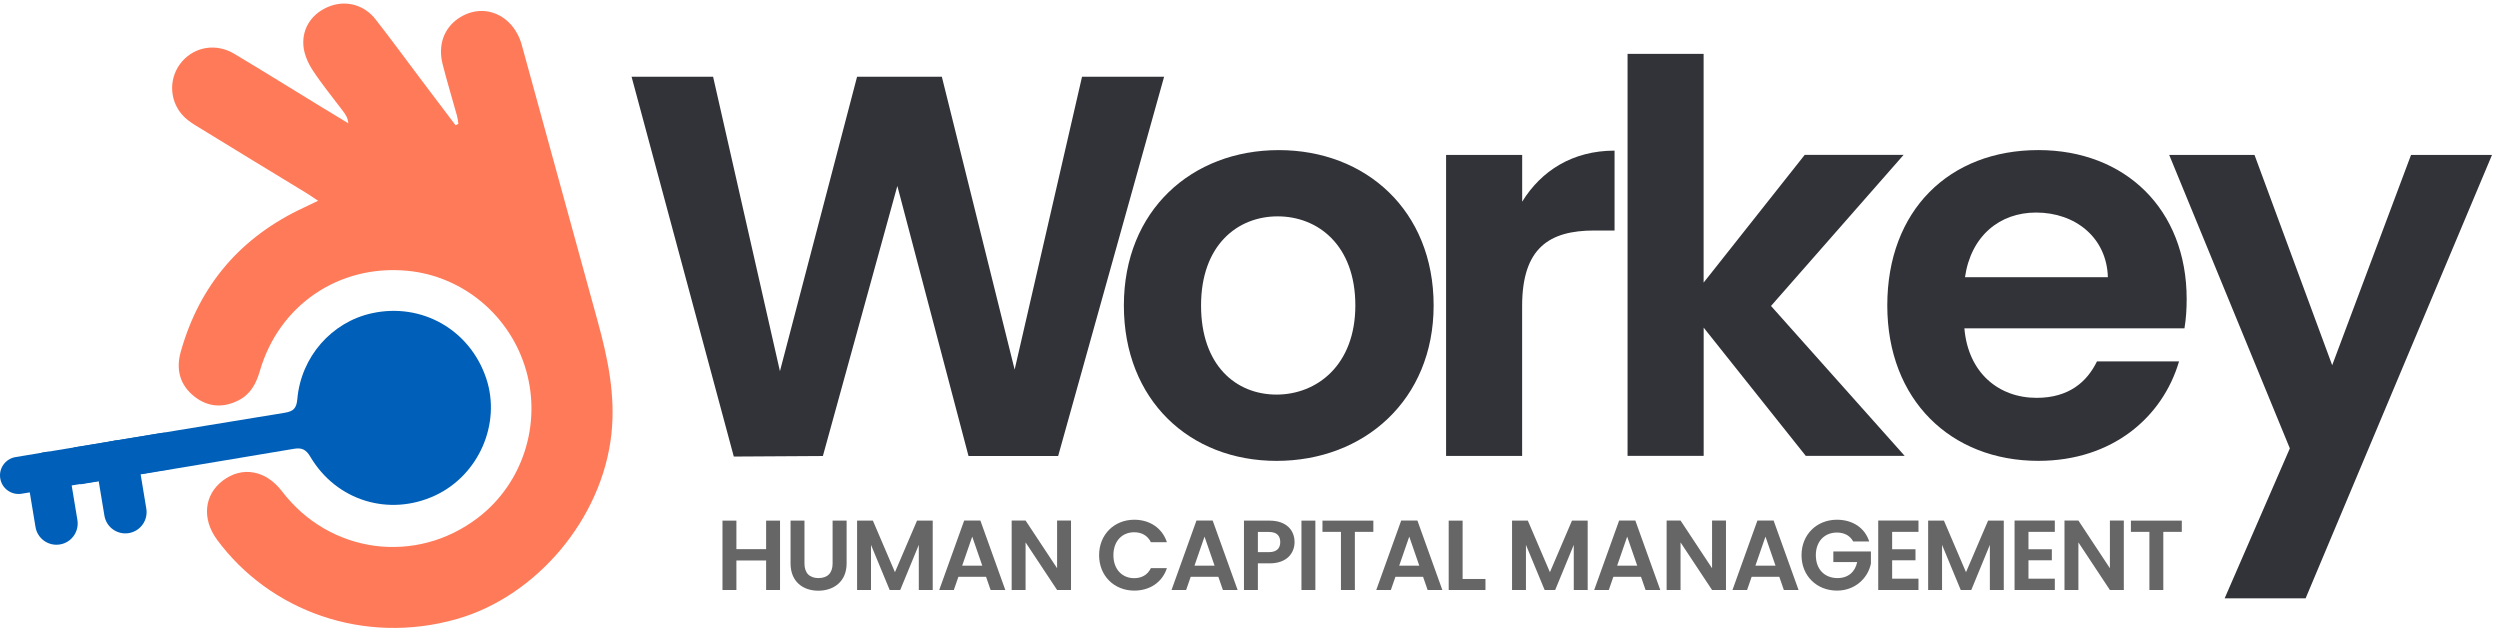 <svg xmlns="http://www.w3.org/2000/svg" width="203" height="51" viewBox="0 0 203 51" fill="none"><path d="M36.996 10.176C36.087 8.971 35.174 7.771 34.268 6.567C33.011 4.898 31.779 3.213 30.494 1.568C29.584 0.404 28.142 0.012 26.832 0.485C25.434 0.99 24.525 2.186 24.634 3.681C24.682 4.364 24.993 5.092 25.373 5.678C26.133 6.842 27.022 7.917 27.859 9.032C28.057 9.299 28.247 9.569 28.283 10.01C27.544 9.561 26.8 9.117 26.06 8.664C23.712 7.23 21.372 5.771 19.008 4.36C17.557 3.495 15.824 3.786 14.777 4.999C13.73 6.215 13.698 8.018 14.753 9.274C15.052 9.63 15.448 9.917 15.848 10.164C18.867 12.023 21.898 13.857 24.925 15.704C25.187 15.866 25.438 16.044 25.83 16.302C25.369 16.524 25.042 16.686 24.706 16.84C19.578 19.216 16.216 23.104 14.68 28.552C14.272 29.994 14.599 31.275 15.803 32.213C16.903 33.07 18.131 33.138 19.376 32.504C20.35 32.007 20.807 31.138 21.102 30.119C22.662 24.757 27.535 21.459 33.084 21.988C37.619 22.421 41.466 25.658 42.727 30.099C43.976 34.496 42.428 39.253 38.851 42.009C33.791 45.909 26.776 44.975 22.896 39.891C21.587 38.178 19.663 37.83 18.091 39.026C16.579 40.174 16.373 42.126 17.626 43.828C21.898 49.615 29.548 52.419 37.093 50.265C43.58 48.414 48.898 42.114 49.646 35.252C49.989 32.088 49.355 29.081 48.53 26.082C46.477 18.606 44.428 11.125 42.367 3.649C41.676 1.143 39.195 0.129 37.194 1.515C36.034 2.319 35.55 3.681 35.941 5.217C36.301 6.627 36.725 8.022 37.114 9.424C37.17 9.626 37.186 9.84 37.219 10.05C37.146 10.091 37.069 10.131 36.996 10.176Z" fill="#FF7A59"></path><path d="M6.523 39.327C12.298 38.37 18.077 37.428 23.852 36.446C24.527 36.329 24.858 36.511 25.202 37.093C27.316 40.669 31.603 41.974 35.342 40.229C38.878 38.576 40.7 34.401 39.488 30.744C38.171 26.779 34.246 24.544 30.185 25.438C26.927 26.157 24.442 28.97 24.143 32.409C24.074 33.172 23.82 33.403 23.1 33.52C17.386 34.45 11.671 35.395 5.961 36.341" fill="#005FB8"></path><path d="M1.755 40.09L13.575 38.134C14.396 37.996 14.954 37.22 14.816 36.4C14.679 35.58 13.903 35.022 13.082 35.159L1.262 37.115C0.441 37.253 -0.117 38.029 0.021 38.849C0.154 39.673 0.93 40.227 1.755 40.09Z" fill="#005FB8"></path><path d="M6.285 42.225L5.606 38.127C5.453 37.189 4.564 36.551 3.622 36.709C2.685 36.862 2.046 37.751 2.204 38.693L2.883 42.791C3.036 43.728 3.925 44.367 4.867 44.209C5.804 44.056 6.439 43.166 6.285 42.225Z" fill="#005FB8"></path><path d="M11.881 41.304L11.202 37.206C11.049 36.269 10.159 35.63 9.218 35.788C8.28 35.941 7.642 36.831 7.799 37.772L8.478 41.87C8.632 42.807 9.521 43.446 10.463 43.288C11.4 43.131 12.035 42.246 11.881 41.304Z" fill="#005FB8"></path><path d="M51.283 6.229H57.903L63.331 30.141L69.595 6.229H76.477L82.389 30.012L87.862 6.229H94.526L85.922 37.028H78.643L72.864 15.1L66.818 37.028L59.584 37.072L51.283 6.229Z" fill="#323338"></path><path d="M103.657 37.423C96.596 37.423 91.258 32.48 91.258 24.806C91.258 17.083 96.774 12.189 103.835 12.189C110.895 12.189 116.411 17.087 116.411 24.806C116.407 32.48 110.761 37.423 103.657 37.423ZM103.657 32.04C106.922 32.04 110.054 29.655 110.054 24.802C110.054 19.904 107.011 17.568 103.746 17.568C100.48 17.568 97.526 19.908 97.526 24.802C97.522 29.655 100.347 32.04 103.657 32.04Z" fill="#323338"></path><path d="M123.597 37.024H117.422V12.582H123.601V16.377C125.145 13.863 127.703 12.231 131.102 12.231V18.717H129.465C125.804 18.717 123.597 20.127 123.597 24.852V37.024Z" fill="#323338"></path><path d="M132.154 4.373H138.334V22.947L146.542 12.577H154.572L143.806 24.843L154.661 37.019H146.63L138.338 26.605V37.019H132.158V4.373H132.154Z" fill="#323338"></path><path d="M165.514 37.421C158.409 37.421 153.248 32.478 153.248 24.804C153.248 17.081 158.28 12.187 165.514 12.187C172.574 12.187 177.557 16.996 177.557 24.274C177.557 25.067 177.512 25.863 177.379 26.659H159.508C159.815 30.276 162.289 32.305 165.376 32.305C168.023 32.305 169.478 30.979 170.274 29.346H176.938C175.617 33.848 171.555 37.421 165.514 37.421ZM159.557 22.509H171.159C171.07 19.288 168.512 17.259 165.336 17.259C162.377 17.255 160.042 19.154 159.557 22.509Z" fill="#323338"></path><path d="M195.776 12.58H202.351L187.216 48.584H180.641L185.935 36.408L176.139 12.58H183.066L189.374 29.655L195.776 12.58Z" fill="#323338"></path><path d="M62.209 47.908H63.339V42.275H62.209V44.591H59.796V42.275H58.666V47.908H59.796V45.511H62.209V47.908Z" fill="#666666"></path><path d="M64.193 45.753C64.193 47.238 65.21 47.965 66.445 47.965C67.68 47.965 68.745 47.238 68.745 45.753V42.275H67.607V45.761C67.607 46.536 67.188 46.94 66.461 46.94C65.743 46.94 65.323 46.536 65.323 45.761V42.275H64.193V45.753Z" fill="#666666"></path><path d="M69.595 47.908H70.725V44.244L72.242 47.908H73.098L74.607 44.244V47.908H75.737V42.275H74.462L72.67 46.463L70.878 42.275H69.595V47.908Z" fill="#666666"></path><path d="M80.438 47.908H81.632L79.606 42.267H78.291L76.265 47.908H77.451L77.823 46.835H80.067L80.438 47.908ZM79.76 45.931H78.129L78.945 43.574L79.76 45.931Z" fill="#666666"></path><path d="M85.836 42.267V46.141L83.277 42.267H82.147V47.908H83.277V44.042L85.836 47.908H86.966V42.267H85.836Z" fill="#666666"></path><path d="M89.247 45.083C89.247 46.77 90.482 47.957 92.104 47.957C93.355 47.957 94.372 47.295 94.752 46.133H93.452C93.186 46.681 92.701 46.948 92.096 46.948C91.112 46.948 90.409 46.221 90.409 45.083C90.409 43.937 91.112 43.219 92.096 43.219C92.701 43.219 93.186 43.485 93.452 44.026H94.752C94.372 42.872 93.355 42.202 92.104 42.202C90.482 42.202 89.247 43.396 89.247 45.083Z" fill="#666666"></path><path d="M99.3 47.908H100.495L98.469 42.267H97.153L95.128 47.908H96.314L96.685 46.835H98.929L99.3 47.908ZM98.622 45.931H96.992L97.807 43.574L98.622 45.931Z" fill="#666666"></path><path d="M102.14 44.833V43.195H103.036C103.673 43.195 103.956 43.501 103.956 44.018C103.956 44.518 103.673 44.833 103.036 44.833H102.14ZM105.118 44.018C105.118 43.041 104.44 42.275 103.084 42.275H101.01V47.908H102.14V45.745H103.084C104.537 45.745 105.118 44.873 105.118 44.018Z" fill="#666666"></path><path d="M105.678 47.908H106.808V42.275H105.678V47.908Z" fill="#666666"></path><path d="M107.384 43.187H108.885V47.908H110.015V43.187H111.516V42.275H107.384V43.187Z" fill="#666666"></path><path d="M115.924 47.908H117.119L115.093 42.267H113.777L111.752 47.908H112.938L113.309 46.835H115.553L115.924 47.908ZM115.246 45.931H113.616L114.431 43.574L115.246 45.931Z" fill="#666666"></path><path d="M117.634 42.275V47.908H120.62V47.012H118.764V42.275H117.634Z" fill="#666666"></path><path d="M122.778 47.908H123.907V44.244L125.425 47.908H126.28L127.79 44.244V47.908H128.92V42.275H127.644L125.853 46.463L124.061 42.275H122.778V47.908Z" fill="#666666"></path><path d="M133.62 47.908H134.815L132.789 42.267H131.474L129.448 47.908H130.634L131.005 46.835H133.249L133.62 47.908ZM132.942 45.931H131.312L132.127 43.574L132.942 45.931Z" fill="#666666"></path><path d="M139.019 42.267V46.141L136.46 42.267H135.33V47.908H136.46V44.042L139.019 47.908H140.149V42.267H139.019Z" fill="#666666"></path><path d="M144.849 47.908H146.043L144.017 42.267H142.702L140.676 47.908H141.862L142.234 46.835H144.478L144.849 47.908ZM144.171 45.931H142.54L143.356 43.574L144.171 45.931Z" fill="#666666"></path><path d="M149.157 42.202C147.527 42.202 146.284 43.396 146.284 45.083C146.284 46.77 147.527 47.957 149.165 47.957C150.667 47.957 151.692 46.907 151.918 45.761V44.777H148.867V45.64H150.804C150.634 46.439 150.077 46.94 149.206 46.94C148.157 46.94 147.446 46.229 147.446 45.083C147.446 43.961 148.148 43.243 149.157 43.243C149.755 43.243 150.223 43.493 150.481 43.969H151.781C151.417 42.84 150.416 42.202 149.157 42.202Z" fill="#666666"></path><path d="M155.78 42.267H152.512V47.908H155.78V46.988H153.642V45.495H155.538V44.599H153.642V43.187H155.78V42.267Z" fill="#666666"></path><path d="M156.565 47.908H157.695V44.244L159.212 47.908H160.068L161.577 44.244V47.908H162.707V42.275H161.432L159.64 46.463L157.848 42.275H156.565V47.908Z" fill="#666666"></path><path d="M166.851 42.267H163.582V47.908H166.851V46.988H164.712V45.495H166.609V44.599H164.712V43.187H166.851V42.267Z" fill="#666666"></path><path d="M171.324 42.267V46.141L168.766 42.267H167.636V47.908H168.766V44.042L171.324 47.908H172.454V42.267H171.324Z" fill="#666666"></path><path d="M173.03 43.187H174.531V47.908H175.661V43.187H177.163V42.275H173.03V43.187Z" fill="#666666"></path></svg>